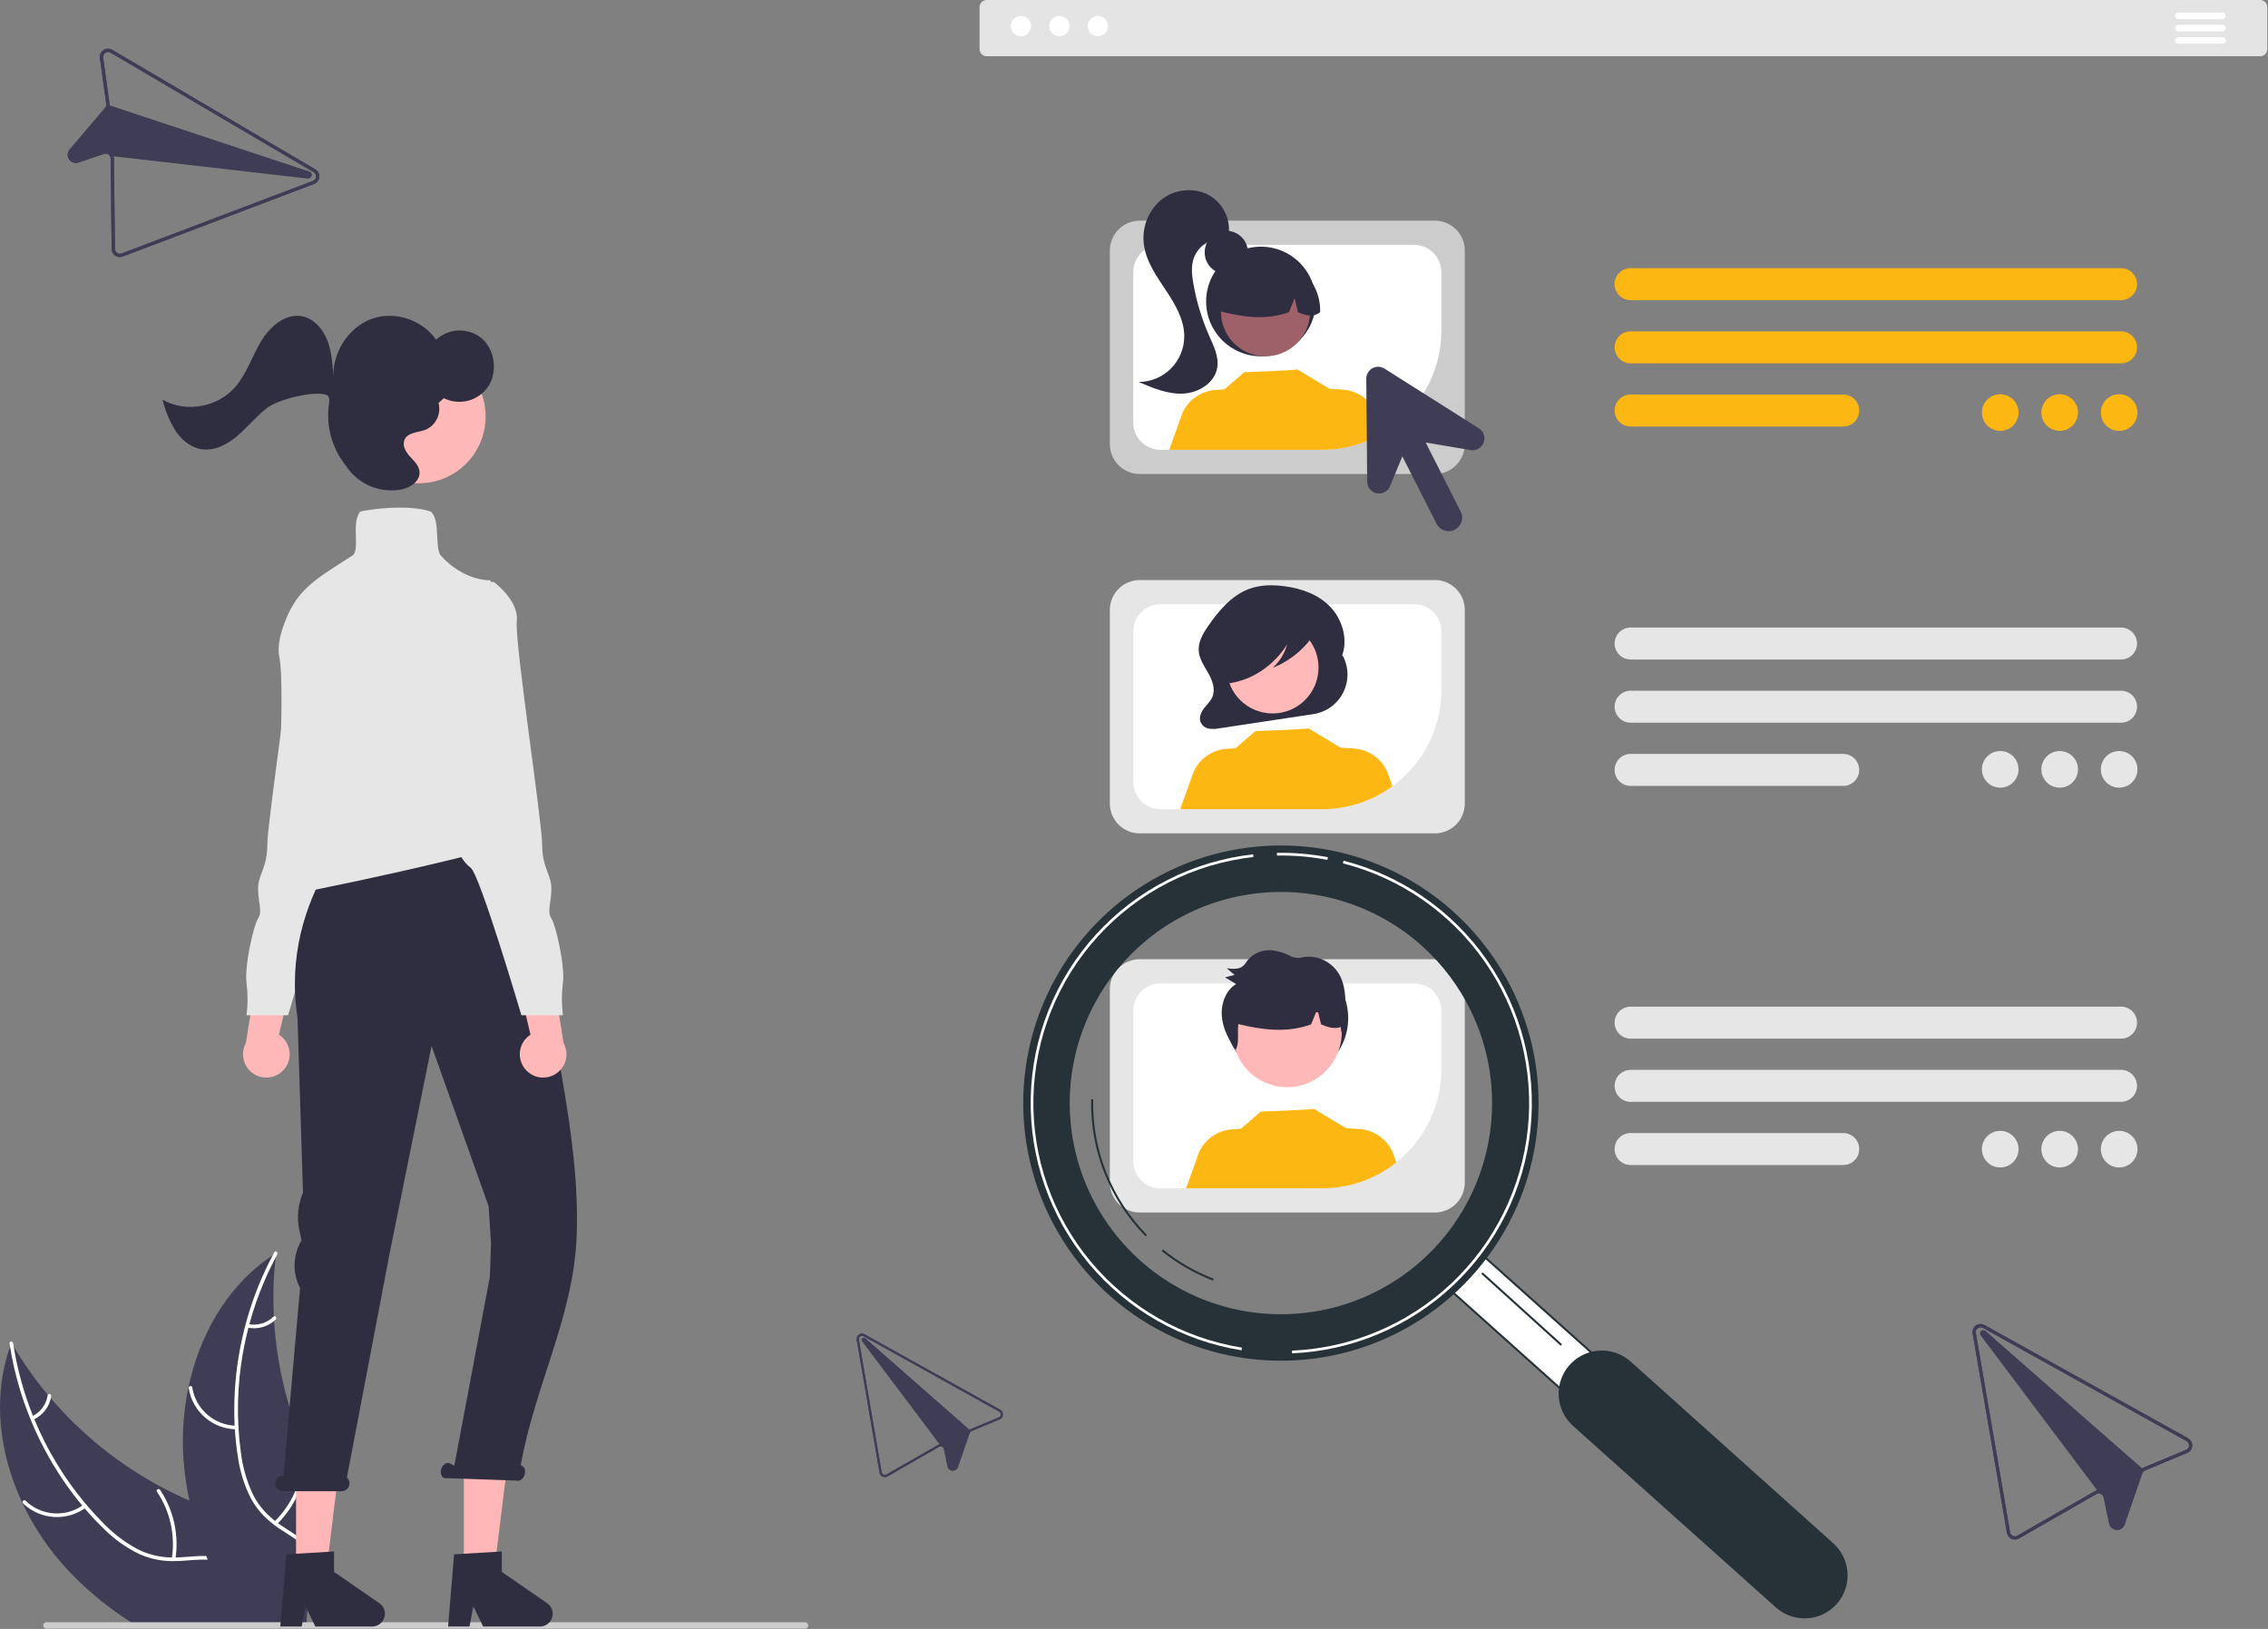 <svg xmlns="http://www.w3.org/2000/svg" width="838" height="602" viewBox="0 0 838 602" fill="none"><rect x="0" y="0" width="838" height="602" fill="#808080" stroke="none"/><g clip-path="url(#clip0_39_233)"><path d="M113.773 599.794C113.763 599.824 113.763 599.864 113.753 599.894H48.943C47.723 599.124 46.523 598.324 45.343 597.514C38.056 592.577 31.327 586.864 25.273 580.474C18.333 573.08 12.6 564.64 8.283 555.464C-0.267 537.224 -2.897 516.474 3.723 497.724L3.724 497.72L3.726 497.717L3.729 497.715L3.733 497.714C3.893 497.244 4.073 496.764 4.253 496.284C4.523 496.754 4.783 497.214 5.063 497.674L5.073 497.684C8.789 503.936 13.002 509.879 17.673 515.454V515.464C18.033 515.894 18.393 516.324 18.763 516.744L18.764 516.748L18.766 516.751L18.769 516.753L18.773 516.754C30.114 530.013 43.816 541.053 59.183 549.314C59.233 549.344 59.273 549.364 59.323 549.394C59.374 549.425 59.428 549.452 59.483 549.474C59.493 549.484 59.503 549.484 59.513 549.494C62.923 551.334 66.423 553.014 69.983 554.534V554.544C72.783 555.754 75.633 556.854 78.503 557.874C84.623 560.024 91.223 561.984 97.083 564.814C102.783 567.564 107.803 571.134 111.073 576.504C111.323 576.944 111.573 577.374 111.803 577.814L109.893 591.034L113.703 591.014L113.343 597.514L113.243 599.394L113.773 599.794Z" fill="#3F3D56"></path><path d="M97.773 599.894H96.403C96.273 599.094 96.143 598.304 95.993 597.514C95.605 595.352 95.077 593.218 94.413 591.124C94.113 590.184 93.773 589.264 93.383 588.354C91.173 583.174 87.373 578.624 81.753 577.104C80.117 576.67 78.435 576.432 76.743 576.394C73.393 576.254 69.993 576.684 66.663 576.864C65.843 576.904 65.013 576.934 64.213 576.924H64.193C59.862 576.996 55.568 576.129 51.603 574.384C46.707 572.04 42.249 568.874 38.423 565.024C35.919 562.627 33.54 560.104 31.293 557.464V557.454C30.993 557.124 30.703 556.784 30.413 556.434C25.119 550.071 20.491 543.182 16.603 535.874C14.621 532.181 12.842 528.382 11.273 524.494C11.252 524.46 11.236 524.423 11.223 524.384C7.714 515.813 5.198 506.868 3.723 497.724L3.724 497.72L3.726 497.717L3.729 497.715L3.733 497.714C3.653 497.304 3.593 496.884 3.533 496.474C3.403 495.624 4.753 495.584 4.873 496.434C4.933 496.854 4.993 497.254 5.063 497.674L5.073 497.684C6.492 506.44 8.873 515.012 12.173 523.244V523.254C12.343 523.674 12.513 524.084 12.683 524.494C17.377 535.88 23.803 546.472 31.733 555.894L31.743 555.914C31.823 556.014 31.913 556.104 32.003 556.204C32.007 556.208 32.01 556.213 32.012 556.218C32.013 556.223 32.014 556.229 32.013 556.234C32.023 556.224 32.023 556.234 32.023 556.234C33.873 558.424 35.813 560.524 37.833 562.564C41.568 566.511 45.901 569.845 50.673 572.444C54.658 574.485 59.066 575.561 63.543 575.584C63.993 575.584 64.443 575.594 64.893 575.584C65.253 575.584 65.613 575.574 65.973 575.554C69.363 575.394 72.803 574.964 76.213 575.024C77.764 575.054 79.309 575.215 80.833 575.504C83.336 576.041 85.697 577.1 87.762 578.613C89.827 580.127 91.548 582.059 92.813 584.284C94.085 586.434 95.099 588.727 95.833 591.114C96.083 591.894 96.293 592.684 96.503 593.484V593.494C96.823 594.774 97.103 596.074 97.343 597.384C97.355 597.427 97.362 597.47 97.363 597.514C97.513 598.304 97.643 599.104 97.773 599.894Z" fill="white"></path><path d="M31.806 557.09C28.379 559.642 24.155 560.894 19.89 560.62C15.625 560.346 11.596 558.565 8.523 555.595C7.903 554.992 8.811 554.001 9.432 554.605C12.288 557.376 16.041 559.034 20.014 559.281C23.986 559.528 27.916 558.346 31.093 555.95C31.784 555.43 32.494 556.573 31.806 557.09Z" fill="white"></path><path d="M63.487 575.997C64.829 567.364 62.867 558.542 57.994 551.291C57.511 550.573 58.65 549.861 59.133 550.578C64.19 558.133 66.213 567.317 64.797 576.298C64.661 577.154 63.352 576.848 63.487 575.997Z" fill="white"></path><path d="M11.81 523.433C13.342 522.722 14.674 521.641 15.685 520.288C16.696 518.935 17.355 517.352 17.603 515.681C17.728 514.824 19.037 515.131 18.913 515.982C18.631 517.827 17.9 519.574 16.787 521.072C15.673 522.569 14.209 523.771 12.524 524.572C12.371 524.661 12.19 524.689 12.018 524.649C11.846 524.61 11.696 524.506 11.597 524.359C11.504 524.208 11.473 524.026 11.513 523.853C11.553 523.679 11.66 523.528 11.81 523.433Z" fill="white"></path><path d="M123.553 555.904L123.003 560.974L114.253 560.844L112.933 569.984L112.703 571.554V571.564L111.803 577.814L109.893 591.034L113.703 591.014L113.343 597.514L113.243 599.394L113.773 599.794L113.893 599.894L113.933 599.924C113.823 600.144 113.703 600.364 113.583 600.594C113.653 600.354 113.703 600.134 113.753 599.894H88.433C87.963 599.104 87.503 598.314 87.053 597.514C83.145 590.714 79.701 583.658 76.743 576.394C76.563 575.944 76.373 575.494 76.213 575.034V575.024C73.582 568.379 71.499 561.529 69.983 554.544V554.534C69.161 550.709 68.537 546.844 68.113 542.954C67.029 532.902 67.532 522.741 69.603 512.844C69.62 512.795 69.633 512.745 69.643 512.694C73.633 493.805 83.363 476.344 98.773 465.284C99.413 464.804 100.073 464.354 100.743 463.914C100.753 463.904 100.753 463.904 100.763 463.904C100.764 463.904 100.765 463.904 100.767 463.904C100.768 463.903 100.769 463.902 100.77 463.902C100.771 463.901 100.772 463.9 100.772 463.898C100.773 463.897 100.773 463.896 100.773 463.894C101.193 463.624 101.603 463.354 102.023 463.084C101.963 463.624 101.893 464.164 101.843 464.704C101.035 471.928 100.821 479.206 101.203 486.464V486.484C101.213 487.044 101.243 487.604 101.283 488.174V488.194C102.373 505.635 106.682 522.723 113.993 538.594C114.005 538.636 114.022 538.676 114.043 538.714C114.063 538.764 114.083 538.804 114.103 538.854C116.838 544.758 119.996 550.456 123.553 555.904Z" fill="#3F3D56"></path><path d="M102.441 463.577C102.24 463.946 102.032 464.327 101.843 464.704C100.35 467.528 98.975 470.412 97.719 473.358C95.474 478.559 93.607 483.915 92.132 489.385C92.013 489.812 91.895 490.248 91.787 490.682C88.67 502.616 87.423 514.961 88.091 527.277C88.092 527.398 88.1 527.509 88.111 527.629C88.27 530.503 88.546 533.368 88.938 536.223C89.542 541.622 90.992 546.892 93.235 551.84C93.549 552.487 93.881 553.12 94.229 553.729C95.096 555.222 96.102 556.629 97.234 557.931C98.05 558.884 98.93 559.78 99.867 560.614C100.432 561.126 101.014 561.624 101.623 562.098C101.975 562.373 102.336 562.645 102.698 562.918C102.996 563.12 103.287 563.334 103.585 563.537C106.69 565.662 110.038 567.552 112.933 569.987L112.705 571.558C109.885 569.019 106.48 567.098 103.349 564.998C101.387 563.7 99.55 562.222 97.862 560.583C97.641 560.357 97.41 560.133 97.197 559.896C96.054 558.719 95.022 557.439 94.115 556.073C93.652 555.391 93.216 554.685 92.805 553.944C90.319 549.125 88.67 543.919 87.927 538.547C87.371 535.121 86.988 531.668 86.779 528.203C86.742 527.752 86.717 527.31 86.7 526.857C86.308 518.59 86.761 510.305 88.052 502.13C89.682 491.761 92.635 481.644 96.841 472.027C98.042 469.274 99.352 466.563 100.77 463.894C100.951 463.528 101.143 463.171 101.344 462.801C101.751 462.041 102.848 462.817 102.441 463.577Z" fill="white"></path><path d="M87.418 528.221C83.144 528.196 79.019 526.652 75.778 523.865C72.537 521.079 70.393 517.231 69.727 513.01C69.595 512.155 70.917 511.91 71.049 512.766C71.662 516.698 73.66 520.282 76.683 522.871C79.706 525.459 83.555 526.882 87.534 526.882C88.399 526.883 88.278 528.222 87.418 528.221Z" fill="white"></path><path d="M101.329 562.392C107.598 556.306 111.343 548.082 111.818 539.358C111.864 538.494 113.203 538.611 113.157 539.475C112.646 548.552 108.731 557.103 102.193 563.421C101.57 564.022 100.708 562.99 101.329 562.392Z" fill="white"></path><path d="M91.715 489.31C93.367 489.664 95.08 489.603 96.702 489.131C98.324 488.659 99.804 487.792 101.008 486.608C101.624 485.998 102.484 487.031 101.873 487.637C100.536 488.94 98.901 489.895 97.11 490.42C95.319 490.945 93.427 491.024 91.599 490.649C91.423 490.628 91.263 490.541 91.149 490.406C91.036 490.27 90.978 490.097 90.987 489.921C91.004 489.744 91.089 489.58 91.225 489.466C91.362 489.351 91.538 489.295 91.715 489.31Z" fill="white"></path><path d="M298.633 600.704C298.633 600.861 298.603 601.016 298.543 601.16C298.484 601.305 298.396 601.436 298.285 601.547C298.175 601.657 298.043 601.745 297.899 601.805C297.754 601.864 297.599 601.895 297.443 601.894H17.153C16.997 601.894 16.842 601.863 16.698 601.804C16.553 601.744 16.422 601.656 16.311 601.546C16.201 601.435 16.113 601.304 16.053 601.16C15.994 601.015 15.963 600.86 15.963 600.704C15.963 600.548 15.994 600.393 16.053 600.249C16.113 600.104 16.201 599.973 16.311 599.863C16.422 599.752 16.553 599.665 16.698 599.605C16.842 599.545 16.997 599.514 17.153 599.514H297.443C297.599 599.514 297.754 599.544 297.899 599.604C298.043 599.663 298.175 599.751 298.285 599.862C298.396 599.972 298.484 600.104 298.543 600.248C298.603 600.393 298.633 600.548 298.633 600.704Z" fill="#CCCCCC"></path><path d="M783.705 110.918H602.489C601.712 110.919 600.943 110.767 600.225 110.471C599.507 110.174 598.855 109.739 598.305 109.19C597.755 108.641 597.319 107.989 597.022 107.272C596.724 106.554 596.571 105.785 596.571 105.008C596.571 104.231 596.724 103.462 597.022 102.745C597.319 102.027 597.755 101.375 598.305 100.826C598.855 100.278 599.507 99.842 600.225 99.546C600.943 99.249 601.712 99.097 602.489 99.098H783.705C784.482 99.097 785.251 99.249 785.969 99.546C786.687 99.842 787.34 100.278 787.889 100.826C788.439 101.375 788.875 102.027 789.173 102.745C789.47 103.462 789.623 104.231 789.623 105.008C789.623 105.785 789.47 106.554 789.173 107.272C788.875 107.989 788.439 108.641 787.889 109.19C787.34 109.739 786.687 110.174 785.969 110.471C785.251 110.767 784.482 110.919 783.705 110.918Z" fill="#FDB713"></path><path d="M783.705 134.272H602.489C600.922 134.27 599.421 133.646 598.314 132.538C597.208 131.43 596.586 129.928 596.586 128.362C596.586 126.795 597.208 125.293 598.314 124.185C599.421 123.077 600.922 122.453 602.489 122.451H783.705C785.271 122.453 786.772 123.077 787.879 124.185C788.986 125.293 789.608 126.795 789.608 128.362C789.608 129.928 788.986 131.43 787.879 132.538C786.772 133.646 785.271 134.27 783.705 134.272Z" fill="#FDB713"></path><path d="M681.042 157.625H602.489C600.922 157.623 599.421 157 598.314 155.892C597.208 154.783 596.586 153.281 596.586 151.715C596.586 150.149 597.208 148.647 598.314 147.538C599.421 146.43 600.922 145.807 602.489 145.805H681.042C681.818 145.804 682.588 145.956 683.306 146.252C684.024 146.549 684.676 146.984 685.226 147.533C685.775 148.082 686.211 148.734 686.509 149.451C686.806 150.169 686.96 150.938 686.96 151.715C686.96 152.492 686.806 153.261 686.509 153.979C686.211 154.696 685.775 155.348 685.226 155.897C684.676 156.446 684.024 156.881 683.306 157.178C682.588 157.474 681.818 157.626 681.042 157.625Z" fill="#FDB713"></path><path d="M783.705 243.732H602.488C600.921 243.732 599.417 243.109 598.309 242.001C597.201 240.892 596.578 239.389 596.578 237.822C596.578 236.254 597.201 234.751 598.309 233.643C599.417 232.534 600.921 231.912 602.488 231.912H783.705C785.272 231.912 786.775 232.534 787.884 233.643C788.992 234.751 789.615 236.254 789.615 237.822C789.615 239.389 788.992 240.892 787.884 242.001C786.775 243.109 785.272 243.732 783.705 243.732Z" fill="#E6E6E6"></path><path d="M783.705 267.085H602.488C600.921 267.085 599.418 266.463 598.309 265.354C597.201 264.246 596.578 262.743 596.578 261.175C596.578 259.607 597.201 258.104 598.309 256.996C599.418 255.887 600.921 255.265 602.488 255.265H783.705C785.272 255.265 786.776 255.887 787.884 256.996C788.992 258.104 789.615 259.607 789.615 261.175C789.615 262.743 788.992 264.246 787.884 265.354C786.776 266.463 785.272 267.085 783.705 267.085Z" fill="#E6E6E6"></path><path d="M681.041 290.439H602.488C600.921 290.439 599.418 289.816 598.309 288.708C597.201 287.599 596.578 286.096 596.578 284.529C596.578 282.961 597.201 281.458 598.309 280.349C599.418 279.241 600.921 278.618 602.488 278.618H681.041C681.818 278.617 682.588 278.769 683.306 279.066C684.024 279.362 684.676 279.798 685.226 280.347C685.775 280.895 686.211 281.547 686.509 282.265C686.806 282.983 686.959 283.752 686.959 284.529C686.959 285.305 686.806 286.075 686.509 286.792C686.211 287.51 685.775 288.162 685.226 288.71C684.676 289.259 684.024 289.695 683.306 289.991C682.588 290.288 681.818 290.44 681.041 290.439Z" fill="#E6E6E6"></path><path d="M783.705 383.848H602.488C601.712 383.848 600.944 383.695 600.227 383.398C599.509 383.101 598.858 382.666 598.309 382.117C597.76 381.568 597.325 380.917 597.028 380.2C596.731 379.483 596.578 378.714 596.578 377.938C596.578 377.162 596.731 376.393 597.028 375.676C597.325 374.959 597.76 374.308 598.309 373.759C598.858 373.21 599.509 372.775 600.227 372.478C600.944 372.181 601.712 372.028 602.488 372.028H783.705C784.481 372.028 785.249 372.181 785.966 372.478C786.683 372.775 787.335 373.21 787.884 373.759C788.432 374.308 788.868 374.959 789.165 375.676C789.462 376.393 789.615 377.162 789.615 377.938C789.615 378.714 789.462 379.483 789.165 380.2C788.868 380.917 788.432 381.568 787.884 382.117C787.335 382.666 786.683 383.101 785.966 383.398C785.249 383.695 784.481 383.848 783.705 383.848Z" fill="#E6E6E6"></path><path d="M783.705 407.202H602.489C600.922 407.2 599.421 406.576 598.314 405.468C597.208 404.36 596.586 402.857 596.586 401.291C596.586 399.725 597.208 398.223 598.314 397.115C599.421 396.006 600.922 395.383 602.489 395.381H783.705C785.271 395.383 786.772 396.006 787.879 397.115C788.986 398.223 789.608 399.725 789.608 401.291C789.608 402.857 788.986 404.36 787.879 405.468C786.772 406.576 785.271 407.2 783.705 407.202Z" fill="#E6E6E6"></path><path d="M681.041 430.555H602.488C600.921 430.555 599.418 429.932 598.309 428.824C597.201 427.716 596.578 426.212 596.578 424.645C596.578 423.077 597.201 421.574 598.309 420.466C599.418 419.357 600.921 418.734 602.488 418.734H681.041C681.818 418.733 682.588 418.886 683.306 419.182C684.024 419.479 684.676 419.914 685.226 420.463C685.775 421.012 686.211 421.664 686.509 422.381C686.806 423.099 686.959 423.868 686.959 424.645C686.959 425.422 686.806 426.191 686.509 426.908C686.211 427.626 685.775 428.278 685.226 428.827C684.676 429.376 684.024 429.811 683.306 430.107C682.588 430.404 681.818 430.556 681.041 430.555Z" fill="#E6E6E6"></path><path d="M530.193 307.988H421.097C418.173 307.985 415.37 306.822 413.303 304.755C411.236 302.687 410.073 299.884 410.069 296.96V225.391C410.073 222.467 411.236 219.664 413.303 217.596C415.37 215.529 418.173 214.366 421.097 214.363H530.193C533.117 214.366 535.92 215.529 537.988 217.596C540.055 219.664 541.218 222.467 541.221 225.391V296.96C541.218 299.884 540.055 302.687 537.988 304.755C535.92 306.822 533.117 307.985 530.193 307.988Z" fill="#E6E6E6"></path><path d="M522.527 223.306H428.768C426.106 223.308 423.553 224.367 421.67 226.249C419.787 228.131 418.728 230.683 418.724 233.345V289.003C418.727 291.666 419.787 294.218 421.67 296.101C423.553 297.984 426.105 299.044 428.768 299.047H488.555C500.224 299.036 511.411 294.395 519.662 286.144C527.914 277.893 532.554 266.705 532.566 255.036V233.345C532.563 230.683 531.504 228.131 529.622 226.249C527.74 224.367 525.188 223.308 522.527 223.306Z" fill="white"></path><path d="M496.029 242.122L495.749 242.627C498.243 236.48 495.975 228.906 491.526 224.271C487.077 219.637 480.892 217.518 474.801 216.677C470.28 216.053 465.587 216.071 461.288 217.727C455.062 220.125 450.306 225.677 446.335 231.453C444.518 234.094 442.732 237.106 442.913 240.408C443.081 243.472 444.9 246.072 446.389 248.671C447.879 251.271 449.123 254.496 448.054 257.333C447.417 259.024 446.07 260.242 444.978 261.625C443.886 263.008 442.987 264.877 443.515 266.613C443.749 267.277 444.151 267.868 444.683 268.33C445.214 268.792 445.856 269.108 446.546 269.248C447.883 269.471 449.25 269.438 450.574 269.152L485.29 263.907C487.649 263.551 489.887 262.629 491.813 261.221C493.738 259.813 495.295 257.96 496.35 255.82C497.405 253.68 497.927 251.317 497.871 248.932C497.815 246.546 497.183 244.21 496.029 242.122Z" fill="#2F2E41"></path><path d="M470.207 263.665C479.581 263.665 487.181 256.066 487.181 246.692C487.181 237.318 479.581 229.719 470.207 229.719C460.833 229.719 453.234 237.318 453.234 246.692C453.234 256.066 460.833 263.665 470.207 263.665Z" fill="#FFB9B9"></path><path d="M514.499 290.566C506.976 296.087 497.886 299.059 488.554 299.047H436.471C436.366 298.963 436.266 298.878 436.161 298.788L441.019 285.234C442.116 282.827 443.849 280.764 446.03 279.266C448.211 277.768 450.758 276.892 453.399 276.732L456.489 276.543L463.858 270.188C463.858 270.188 483.712 269.479 483.417 269.139L495.444 276.373L495.434 276.323L500.161 276.612C502.802 276.772 505.35 277.647 507.531 279.145C509.713 280.643 511.445 282.706 512.542 285.114L514.499 290.566Z" fill="#FDB713"></path><path d="M486.307 230.939C485.868 228.621 483.505 227.561 481.479 227.047C475.604 225.549 469.493 225.213 463.489 226.06C459.112 226.684 454.632 228.06 451.456 231.476C448.896 234.353 447.445 238.048 447.364 241.898C447.235 244.2 447.749 246.493 448.85 248.519C449.342 249.463 450.071 250.262 450.966 250.838C451.86 251.415 452.889 251.749 453.951 251.807L454.155 252.516C462.677 251.328 470.592 246.026 475.578 238.166C474.642 241.507 472.78 244.515 470.207 246.843C475.96 244.541 480.961 240.686 484.653 235.709C485.661 234.371 486.64 232.702 486.307 230.939Z" fill="#2F2E41"></path><path d="M530.193 175.174H421.097C418.173 175.171 415.37 174.008 413.303 171.941C411.236 169.873 410.073 167.07 410.069 164.146V92.577C410.073 89.653 411.236 86.85 413.303 84.782C415.37 82.715 418.173 81.552 421.097 81.549H530.193C533.117 81.552 535.92 82.715 537.988 84.782C540.055 86.85 541.218 89.653 541.221 92.577V164.146C541.218 167.07 540.055 169.873 537.988 171.941C535.92 174.008 533.117 175.171 530.193 175.174Z" fill="#CCCCCC"></path><path d="M522.527 90.492H428.768C426.106 90.495 423.554 91.554 421.671 93.436C419.788 95.318 418.728 97.869 418.724 100.531V156.19C418.727 158.852 419.787 161.405 421.67 163.288C423.553 165.171 426.105 166.23 428.768 166.234H488.555C500.224 166.224 511.413 161.584 519.665 153.333C527.916 145.081 532.556 133.892 532.566 122.223V100.531C532.563 97.87 531.504 95.318 529.622 93.436C527.74 91.554 525.188 90.495 522.527 90.492Z" fill="white"></path><path d="M453.112 101.29C457.527 101.29 461.107 97.71 461.107 93.294C461.107 88.879 457.527 85.299 453.112 85.299C448.696 85.299 445.116 88.879 445.116 93.294C445.116 97.71 448.696 101.29 453.112 101.29Z" fill="#2F2E41"></path><path d="M465.904 131.672C477.091 131.672 486.16 122.604 486.16 111.417C486.16 100.231 477.091 91.162 465.904 91.162C454.718 91.162 445.649 100.231 445.649 111.417C445.649 122.604 454.718 131.672 465.904 131.672Z" fill="#2F2E41"></path><path d="M467.581 131.667C476.671 131.667 484.04 124.298 484.04 115.208C484.04 106.117 476.671 98.748 467.581 98.748C458.49 98.748 451.121 106.117 451.121 115.208C451.121 124.298 458.49 131.667 467.581 131.667Z" fill="#9E616A"></path><path d="M478.758 98.43C475.874 96.671 472.57 95.72 469.192 95.675C465.815 95.631 462.487 96.495 459.557 98.176C456.628 99.858 454.204 102.296 452.539 105.235C450.874 108.174 450.029 111.507 450.093 114.884C458.48 116.99 467.291 118.601 476.235 115.388L478.348 110.218L479.593 115.391C482.317 116.505 485.047 117.447 487.778 115.381C487.89 112.013 487.115 108.675 485.532 105.7C483.949 102.725 481.613 100.218 478.758 98.43Z" fill="#2F2E41"></path><path d="M445.667 71.59C442.86 70.391 439.773 70.003 436.757 70.468C433.74 70.932 430.914 72.232 428.597 74.219C426.332 76.263 424.607 78.836 423.577 81.708C422.547 84.581 422.244 87.663 422.694 90.681C423.601 96.819 427.332 102.105 430.772 107.269C434.212 112.433 437.572 118.092 437.568 124.297C437.566 128.766 435.791 133.051 432.633 136.214C429.475 139.376 425.192 141.157 420.723 141.166C425.968 143.424 431.442 145.726 437.147 145.458C442.851 145.191 448.83 141.523 449.76 135.889C450.431 131.83 448.439 127.871 446.778 124.106C444.072 117.972 442.116 111.534 440.953 104.932C440.398 101.78 440.037 98.468 441.064 95.437C441.882 93.192 443.4 91.269 445.395 89.951C447.389 88.634 449.753 87.992 452.14 88.121L454.025 86.425C454.347 83.39 453.716 80.33 452.218 77.671C450.72 75.012 448.43 72.886 445.667 71.59Z" fill="#2F2E41"></path><path d="M511.119 159.994C504.305 164.088 496.503 166.245 488.554 166.234H432.132L432.042 166.159L436.899 152.6C437.997 150.194 439.73 148.131 441.911 146.634C444.092 145.137 446.64 144.262 449.28 144.104L452.37 143.914L459.739 137.559C459.739 137.559 479.593 136.845 479.298 136.505L491.324 143.739L491.314 143.694L496.042 143.984C498.683 144.141 501.231 145.015 503.413 146.512C505.594 148.009 507.326 150.073 508.423 152.48L511.119 159.994Z" fill="#FDB713"></path><path d="M530.193 448.104H421.097C418.173 448.101 415.37 446.938 413.303 444.871C411.236 442.803 410.073 440 410.069 437.076V365.507C410.073 362.583 411.236 359.78 413.303 357.713C415.37 355.645 418.173 354.482 421.097 354.479H530.193C533.117 354.482 535.92 355.645 537.988 357.713C540.055 359.78 541.218 362.583 541.221 365.507V437.077C541.218 440 540.055 442.803 537.988 444.871C535.92 446.938 533.117 448.101 530.193 448.104Z" fill="#E6E6E6"></path><path d="M522.526 363.422H428.768C426.106 363.424 423.553 364.483 421.67 366.365C419.787 368.247 418.728 370.799 418.724 373.461V429.119C418.727 431.782 419.787 434.335 421.67 436.218C423.553 438.1 426.105 439.16 428.768 439.164H488.555C500.224 439.152 511.411 434.511 519.662 426.26C527.914 418.009 532.554 406.821 532.566 395.152V373.461C532.563 370.799 531.504 368.247 529.622 366.365C527.74 364.483 525.188 363.425 522.526 363.422Z" fill="white"></path><path d="M475.563 398.829C488.035 398.829 498.146 388.718 498.146 376.246C498.146 363.774 488.035 353.663 475.563 353.663C463.091 353.663 452.98 363.774 452.98 376.246C452.98 388.718 463.091 398.829 475.563 398.829Z" fill="#2F2E41"></path><path d="M475.573 401.796C486.715 401.796 495.747 392.763 495.747 381.621C495.747 370.48 486.715 361.447 475.573 361.447C464.431 361.447 455.398 370.48 455.398 381.621C455.398 392.763 464.431 401.796 475.573 401.796Z" fill="#FFB8B8"></path><path d="M515.926 429.593C508.153 435.798 498.5 439.173 488.554 439.164H438.242L443.015 425.849C444.112 423.442 445.845 421.379 448.026 419.881C450.207 418.383 452.754 417.508 455.395 417.348L458.486 417.158L465.854 410.803C465.854 410.803 485.708 410.094 485.414 409.754L497.44 416.988L497.43 416.938L502.157 417.228C504.799 417.387 507.346 418.263 509.528 419.76C511.709 421.258 513.441 423.322 514.538 425.729L515.926 429.593Z" fill="#FDB713"></path><path d="M496.857 374.546C496.998 373.04 497.063 371.527 497.051 370.014C497.134 367.023 496.585 364.047 495.442 361.281C494.036 358.218 491.529 355.796 488.42 354.497C485.338 353.254 481.893 353.257 478.814 354.505C476.104 352.64 472.964 351.497 469.69 351.183C468.05 351.052 466.402 351.319 464.887 351.961C463.373 352.604 462.036 353.604 460.991 354.875C460.543 355.576 460.034 356.237 459.471 356.849C457.859 358.342 455.41 358.127 453.267 357.821C454.228 358.645 455.189 359.468 456.151 360.292C454.988 360.596 453.824 360.9 452.661 361.204C454.019 362.027 455.376 362.85 456.733 363.673C452.793 366.039 451.002 371.201 451.475 375.889C451.922 380.328 454.065 384.387 456.627 387.995C457.649 385.839 457.429 383.258 457.412 380.829C457.403 380.041 457.451 379.254 457.556 378.473C466.214 380.548 475.26 381.88 484.434 378.584L486.275 374.078C486.533 374.105 486.792 374.13 487.05 374.157L488.117 378.588C490.535 379.577 492.958 380.441 495.383 379.533C495.501 380.217 495.572 380.916 495.626 381.587C495.834 380.784 496.015 379.975 496.177 379.163C496.498 378.991 496.805 378.795 497.095 378.577C497.154 377.228 497.074 375.878 496.857 374.546Z" fill="#2F2E41"></path><path d="M835.113 20.775H364.57C363.871 20.774 363.202 20.496 362.707 20.002C362.213 19.508 361.935 18.838 361.935 18.139V2.636C361.935 1.937 362.213 1.267 362.707 0.773C363.202 0.279 363.871 0.001 364.57 0H835.113C835.812 0.001 836.482 0.279 836.976 0.773C837.47 1.267 837.748 1.937 837.749 2.636V18.139C837.748 18.838 837.47 19.508 836.976 20.002C836.482 20.496 835.812 20.774 835.113 20.775Z" fill="#E4E4E4"></path><path d="M377.231 13.373C379.298 13.373 380.973 11.698 380.973 9.631C380.973 7.564 379.298 5.889 377.231 5.889C375.165 5.889 373.489 7.564 373.489 9.631C373.489 11.698 375.165 13.373 377.231 13.373Z" fill="white"></path><path d="M391.434 13.373C393.501 13.373 395.176 11.698 395.176 9.631C395.176 7.564 393.501 5.889 391.434 5.889C389.368 5.889 387.692 7.564 387.692 9.631C387.692 11.698 389.368 13.373 391.434 13.373Z" fill="white"></path><path d="M405.638 13.373C407.705 13.373 409.38 11.698 409.38 9.631C409.38 7.564 407.705 5.889 405.638 5.889C403.572 5.889 401.896 7.564 401.896 9.631C401.896 11.698 403.572 13.373 405.638 13.373Z" fill="white"></path><path d="M821.198 7.056H804.842C804.521 7.056 804.213 6.928 803.986 6.701C803.759 6.474 803.631 6.166 803.631 5.844C803.631 5.523 803.759 5.215 803.986 4.988C804.213 4.76 804.521 4.633 804.842 4.633H821.198C821.519 4.633 821.828 4.76 822.055 4.988C822.282 5.215 822.41 5.523 822.41 5.844C822.41 6.166 822.282 6.474 822.055 6.701C821.828 6.928 821.519 7.056 821.198 7.056Z" fill="white"></path><path d="M821.198 11.599H804.842C804.683 11.599 804.526 11.568 804.379 11.507C804.232 11.446 804.098 11.357 803.986 11.244C803.873 11.132 803.784 10.998 803.723 10.851C803.662 10.704 803.631 10.546 803.631 10.387C803.631 10.228 803.662 10.071 803.723 9.924C803.784 9.777 803.873 9.643 803.986 9.531C804.098 9.418 804.232 9.329 804.379 9.268C804.526 9.207 804.683 9.176 804.842 9.176H821.198C821.357 9.176 821.515 9.207 821.662 9.268C821.809 9.329 821.942 9.418 822.055 9.531C822.167 9.643 822.256 9.777 822.317 9.924C822.378 10.071 822.41 10.228 822.41 10.387C822.41 10.546 822.378 10.704 822.317 10.851C822.256 10.998 822.167 11.132 822.055 11.244C821.942 11.357 821.809 11.446 821.662 11.507C821.515 11.568 821.357 11.599 821.198 11.599Z" fill="white"></path><path d="M821.198 16.142H804.842C804.521 16.142 804.213 16.015 803.986 15.787C803.759 15.56 803.631 15.252 803.631 14.931C803.631 14.61 803.759 14.301 803.986 14.074C804.213 13.847 804.521 13.719 804.842 13.719H821.198C821.519 13.719 821.828 13.847 822.055 14.074C822.282 14.301 822.41 14.61 822.41 14.931C822.41 15.252 822.282 15.56 822.055 15.787C821.828 16.015 821.519 16.142 821.198 16.142Z" fill="white"></path><path d="M739.056 159.234C742.794 159.234 745.824 156.204 745.824 152.467C745.824 148.73 742.794 145.7 739.056 145.7C735.319 145.7 732.289 148.73 732.289 152.467C732.289 156.204 735.319 159.234 739.056 159.234Z" fill="#FDB713"></path><path d="M761.033 159.234C764.77 159.234 767.8 156.204 767.8 152.467C767.8 148.73 764.77 145.7 761.033 145.7C757.295 145.7 754.266 148.73 754.266 152.467C754.266 156.204 757.295 159.234 761.033 159.234Z" fill="#FDB713"></path><path d="M783.008 159.234C786.746 159.234 789.776 156.204 789.776 152.467C789.776 148.73 786.746 145.7 783.008 145.7C779.271 145.7 776.241 148.73 776.241 152.467C776.241 156.204 779.271 159.234 783.008 159.234Z" fill="#FDB713"></path><path d="M739.056 291.091C742.794 291.091 745.824 288.061 745.824 284.324C745.824 280.586 742.794 277.557 739.056 277.557C735.319 277.557 732.289 280.586 732.289 284.324C732.289 288.061 735.319 291.091 739.056 291.091Z" fill="#E6E6E6"></path><path d="M761.033 291.091C764.77 291.091 767.8 288.061 767.8 284.324C767.8 280.586 764.77 277.557 761.033 277.557C757.295 277.557 754.266 280.586 754.266 284.324C754.266 288.061 757.295 291.091 761.033 291.091Z" fill="#E6E6E6"></path><path d="M783.008 291.091C786.746 291.091 789.776 288.061 789.776 284.324C789.776 280.586 786.746 277.557 783.008 277.557C779.271 277.557 776.241 280.586 776.241 284.324C776.241 288.061 779.271 291.091 783.008 291.091Z" fill="#E6E6E6"></path><path d="M739.056 431.455C742.794 431.455 745.824 428.426 745.824 424.688C745.824 420.951 742.794 417.921 739.056 417.921C735.319 417.921 732.289 420.951 732.289 424.688C732.289 428.426 735.319 431.455 739.056 431.455Z" fill="#E6E6E6"></path><path d="M761.033 431.455C764.77 431.455 767.8 428.426 767.8 424.688C767.8 420.951 764.77 417.921 761.033 417.921C757.295 417.921 754.266 420.951 754.266 424.688C754.266 428.426 757.295 431.455 761.033 431.455Z" fill="#E6E6E6"></path><path d="M783.008 431.455C786.746 431.455 789.776 428.426 789.776 424.688C789.776 420.951 786.746 417.921 783.008 417.921C779.271 417.921 776.241 420.951 776.241 424.688C776.241 428.426 779.271 431.455 783.008 431.455Z" fill="#E6E6E6"></path><path d="M546.436 158.305L511.554 136.219C510.888 135.798 510.12 135.563 509.332 135.541C508.544 135.518 507.765 135.709 507.076 136.092C506.387 136.475 505.814 137.037 505.417 137.719C505.021 138.4 504.815 139.176 504.822 139.964L505.165 178.045C505.174 179.057 505.533 180.035 506.181 180.813C506.829 181.591 507.726 182.12 508.72 182.312C509.714 182.504 510.744 182.345 511.634 181.865C512.525 181.384 513.222 180.609 513.607 179.673L518.145 168.634L530.799 193.581C531.4 194.762 532.445 195.655 533.705 196.066C534.964 196.477 536.335 196.371 537.517 195.772C538.698 195.172 539.593 194.129 540.006 192.87C540.419 191.611 540.315 190.24 539.718 189.058L526.776 163.543L543.362 166.335C544.36 166.503 545.387 166.32 546.266 165.818C547.145 165.315 547.823 164.524 548.185 163.578C548.547 162.632 548.571 161.59 548.252 160.629C547.933 159.668 547.291 158.847 546.436 158.305Z" fill="#3F3D56"></path><path d="M104.777 395.409C105.624 394.487 106.259 393.391 106.637 392.197C107.015 391.003 107.126 389.74 106.963 388.499C106.8 387.257 106.367 386.066 105.694 385.01C105.021 383.954 104.125 383.058 103.068 382.386L110.089 352.765L95.23 358.193L90.842 385.489C89.83 387.339 89.532 389.496 90.004 391.551C90.476 393.606 91.685 395.416 93.403 396.639C95.121 397.862 97.227 398.412 99.323 398.185C101.42 397.959 103.36 396.971 104.777 395.409Z" fill="#FFB8B8"></path><path d="M140.508 271.282L134.545 286.615C134.545 286.615 137.1 301.949 132.841 305.357C128.582 308.764 130.285 308.764 130.285 311.32C130.139 313.153 129.608 314.935 128.727 316.549C127.847 318.164 126.636 319.575 125.174 320.69C121.767 323.246 106.433 375.21 106.433 375.21H91.099C91.595 371.25 91.595 367.244 91.099 363.284C90.247 357.321 93.655 341.987 95.359 339.432C97.062 336.876 95.359 333.469 95.359 328.357C95.359 323.246 98.766 320.69 98.766 312.172C98.766 303.653 108.989 237.207 108.137 229.54C107.285 221.873 116.656 215.058 116.656 215.058H125.174L140.508 271.282Z" fill="#E6E6E6"></path><path d="M109.39 581.98H120.427L125.68 539.406H109.389L109.39 581.98Z" fill="#FFB6B6"></path><path d="M105.787 574.42L123.421 573.368V580.923L140.186 592.501C141.014 593.073 141.638 593.895 141.966 594.846C142.294 595.797 142.31 596.829 142.01 597.789C141.711 598.75 141.112 599.59 140.301 600.186C139.491 600.783 138.511 601.104 137.504 601.104H116.511L112.892 593.631L111.479 601.104H103.563L105.787 574.42Z" fill="#2F2E41"></path><path d="M171.39 581.98H182.427L187.68 539.406H171.389L171.39 581.98Z" fill="#FFB6B6"></path><path d="M167.787 574.42L185.421 573.368V580.923L202.186 592.501C203.014 593.073 203.638 593.895 203.966 594.846C204.294 595.797 204.31 596.829 204.01 597.789C203.711 598.75 203.112 599.59 202.301 600.186C201.491 600.783 200.511 601.104 199.504 601.104H178.511L174.892 593.631L173.479 601.104H165.563L167.787 574.42Z" fill="#2F2E41"></path><path d="M104.627 545.266H104.747L110.87 476.043C109.496 473.393 108.799 470.445 108.84 467.461C108.882 464.476 109.66 461.549 111.107 458.938L111.411 458.388L110.623 454.735C109.611 450.042 110.075 445.151 111.953 440.732L109.933 376.16C102.858 330.309 136.575 300.406 136.575 300.406H187.083L197.927 337.662C201.998 377.328 214.73 419.049 213.043 457.503C211.76 486.755 197.334 513.009 192.419 541.496L192.729 541.653C193.846 542.038 194.325 543.585 193.799 545.108C193.274 546.631 191.942 547.553 190.826 547.168L164.151 546.24C163.035 545.855 162.556 544.308 163.081 542.785C163.607 541.262 164.938 540.34 166.055 540.725L167.869 541.643L181.001 471.845L181.43 459.644L180.546 445.802L159.457 386.541L143.981 463.104L128.173 546.037C128.609 546.432 128.915 546.95 129.05 547.522C129.186 548.094 129.145 548.694 128.933 549.243C128.72 549.791 128.346 550.262 127.861 550.594C127.375 550.926 126.8 551.102 126.212 551.1H104.627C104.244 551.1 103.865 551.025 103.511 550.878C103.157 550.732 102.835 550.517 102.564 550.246C102.293 549.975 102.079 549.654 101.932 549.3C101.785 548.946 101.71 548.567 101.71 548.183C101.71 547.8 101.785 547.421 101.932 547.067C102.079 546.713 102.293 546.392 102.564 546.121C102.835 545.85 103.157 545.635 103.511 545.488C103.865 545.342 104.244 545.266 104.627 545.266Z" fill="#2F2E41"></path><path d="M100.442 331.548C98.784 331.548 97.842 331.223 97.477 330.526C96.942 329.502 97.871 328.165 98.946 326.617C99.744 325.605 100.373 324.472 100.809 323.26C101.452 320.688 105.793 255.713 103.196 242.731C102.596 239.727 103.113 235.876 104.733 231.287C109.157 218.751 115.196 214.899 127.227 207.225C128.203 206.602 129.22 205.951 130.278 205.273C131.645 204.394 131.569 201.48 131.488 198.394C131.399 194.964 131.306 191.417 132.987 189.201L133.096 189.056L133.272 189.015C137.336 188.076 151.005 186.332 159.099 189.028L159.211 189.066L159.295 189.149C161.217 191.072 161.393 194.796 161.562 198.398C161.701 201.355 161.832 204.147 162.92 205.36C171.237 214.63 180.67 214.45 180.765 214.448L181.233 214.434L181.279 214.899C184.897 251.697 190.729 307.237 191.968 309.422C192.033 309.522 192.069 309.638 192.073 309.757C192.076 309.876 192.047 309.994 191.989 310.098C190.169 313.498 106.692 331.548 100.442 331.548Z" fill="#E6E6E6"></path><path d="M154.765 178.598C168.388 178.598 179.432 167.554 179.432 153.931C179.432 140.308 168.388 129.264 154.765 129.264C141.142 129.264 130.098 140.308 130.098 153.931C130.098 167.554 141.142 178.598 154.765 178.598Z" fill="#FFB8B8"></path><path d="M87.002 142.918C91.173 138.055 93.156 131.602 96.49 126.079C99.824 120.556 105.626 115.613 111.756 116.898C115.981 117.784 119.247 121.513 120.9 125.669C122.553 129.826 122.862 134.41 123.152 138.901C123.05 129.672 129.13 120.725 137.506 117.781C145.881 114.836 155.905 118.121 161.168 125.535C163.464 123.406 166.462 122.194 169.593 122.128C172.724 122.063 175.77 123.148 178.154 125.178C182.861 129.386 183.903 137.394 180.441 142.76C178.703 145.372 176.071 147.259 173.04 148.067C170.009 148.875 166.787 148.549 163.98 147.15L162.034 148.939C162.538 150.852 162.354 152.881 161.514 154.671C160.673 156.461 159.23 157.899 157.437 158.733C154.543 159.902 150.457 159.708 149.374 162.745C148.617 164.867 150.032 167.133 151.536 168.763C153.041 170.394 154.827 172.078 155.008 174.335C155.281 177.74 151.763 180.125 148.564 180.843C144.643 181.627 140.577 181.223 136.886 179.683C133.196 178.143 130.049 175.536 127.848 172.197C127.763 172.066 127.669 171.935 127.569 171.803C125.075 168.614 123.257 164.949 122.227 161.034C121.197 157.118 120.976 153.034 121.578 149.03C121.828 147.457 121.576 146.287 120.492 145.914C115.804 144.304 102.669 147.683 98.694 150.738C94.719 153.793 91.536 157.835 87.707 161.087C83.878 164.338 78.998 166.847 74.137 165.961C70.243 165.252 66.931 162.425 64.703 159.015C62.602 155.487 61.032 151.668 60.044 147.681C68.654 152.655 80.438 150.573 87.002 142.918Z" fill="#2F2E41"></path><path d="M194.31 395.409C193.463 394.487 192.828 393.391 192.45 392.197C192.072 391.003 191.961 389.74 192.124 388.499C192.287 387.257 192.72 386.066 193.393 385.01C194.066 383.954 194.962 383.058 196.018 382.386L188.998 352.765L203.857 358.193L208.245 385.489C209.257 387.339 209.555 389.496 209.083 391.551C208.611 393.606 207.401 395.416 205.684 396.639C203.966 397.862 201.86 398.412 199.763 398.185C197.667 397.959 195.727 396.971 194.31 395.409Z" fill="#FFB8B8"></path><path d="M158.579 271.282L164.542 286.615C164.542 286.615 161.987 301.949 166.246 305.357C170.505 308.764 168.802 308.764 168.802 311.32C168.948 313.153 169.479 314.935 170.36 316.549C171.24 318.164 172.451 319.575 173.913 320.69C177.32 323.246 192.654 375.21 192.654 375.21H207.988C207.492 371.25 207.492 367.244 207.988 363.284C208.84 357.321 205.432 341.987 203.728 339.432C202.025 336.876 203.728 333.469 203.728 328.357C203.728 323.246 200.321 320.69 200.321 312.172C200.321 303.653 190.098 237.207 190.95 229.54C191.802 221.873 182.432 215.058 182.432 215.058H173.913L158.579 271.282Z" fill="#E6E6E6"></path><path d="M598.351 520.946C596.802 522.675 594.631 523.72 592.313 523.85C589.995 523.979 587.721 523.183 585.989 521.635L533.494 474.633C532.634 473.865 531.933 472.936 531.432 471.896C530.932 470.858 530.64 469.731 530.575 468.581C530.509 467.428 530.67 466.276 531.052 465.188C531.432 464.098 532.022 463.096 532.79 462.235C533.558 461.375 534.487 460.674 535.527 460.173C536.564 459.673 537.692 459.381 538.842 459.316C539.995 459.25 541.147 459.411 542.234 459.793C543.325 460.173 544.327 460.763 545.187 461.531L597.682 508.533C598.544 509.302 599.246 510.234 599.748 511.276C600.248 512.317 600.537 513.447 600.599 514.6C600.663 515.754 600.495 516.909 600.109 517.997C599.723 519.087 599.126 520.088 598.351 520.946Z" fill="white" stroke="#263238" stroke-width="0.75" stroke-linecap="round" stroke-linejoin="round"></path><path d="M547.792 470.695L576.681 496.858" stroke="#263238" stroke-width="0.75" stroke-linecap="round" stroke-linejoin="round"></path><path d="M678.373 592.519C677.012 594.043 675.361 595.284 673.52 596.172C671.678 597.058 669.681 597.574 667.639 597.689C665.598 597.803 663.555 597.514 661.624 596.838C659.695 596.163 657.918 595.114 656.395 593.752L581.438 526.65C578.365 523.888 576.514 520.018 576.293 515.892C576.073 511.765 577.502 507.72 580.265 504.647C583.027 501.574 586.897 499.722 591.023 499.503C595.149 499.283 599.195 500.71 602.268 503.473L677.113 570.609C680.175 573.354 682.027 577.198 682.263 581.305C682.498 585.409 681.1 589.441 678.373 592.519Z" fill="#263238" stroke="#263238" stroke-width="0.75" stroke-linecap="round" stroke-linejoin="round"></path><path d="M402.62 344.411C390.11 358.385 382.024 375.756 379.388 394.326C376.749 412.896 379.677 431.831 387.801 448.736C395.924 465.642 408.879 479.759 425.025 489.303C441.173 498.846 459.787 503.387 478.514 502.353C497.241 501.317 515.241 494.751 530.237 483.485C545.234 472.219 556.554 456.761 562.763 439.062C568.973 421.363 569.795 402.221 565.127 384.055C560.457 365.89 550.506 349.517 536.532 337.006C517.79 320.235 493.155 311.594 468.044 312.981C442.931 314.37 419.399 325.676 402.62 344.411ZM531.7 459.975C521.354 471.527 507.815 479.753 492.795 483.61C477.774 487.468 461.947 486.786 447.315 481.649C432.682 476.512 419.901 467.153 410.588 454.752C401.276 442.352 395.849 427.469 394.994 411.983C394.14 396.5 397.895 381.109 405.787 367.76C413.678 354.41 425.352 343.7 439.331 336.985C453.309 330.269 468.966 327.849 484.319 330.03C499.673 332.214 514.035 338.898 525.589 349.243C541.08 363.117 550.426 382.578 551.573 403.343C552.718 424.108 545.571 444.478 531.7 459.975Z" fill="#263238" stroke="#263238" stroke-width="0.75" stroke-linecap="round" stroke-linejoin="round"></path><path d="M423.31 456.418C416.879 449.821 411.819 442.015 408.424 433.453C405.029 424.889 403.367 415.738 403.531 406.526" stroke="#263238" stroke-width="0.75" stroke-linecap="round" stroke-linejoin="round"></path><path d="M448.079 472.823C441.446 470.253 435.247 466.682 429.699 462.23" stroke="#263238" stroke-width="0.75" stroke-linecap="round" stroke-linejoin="round"></path><path d="M458.808 498.53C436.831 495.017 416.873 483.658 402.63 466.556C388.385 449.456 380.822 427.772 381.342 405.523C381.861 383.273 390.425 361.964 405.452 345.545C420.475 329.127 440.942 318.709 463.059 316.225" stroke="white" stroke-miterlimit="10"></path><path d="M496.303 318.567C517.689 324.04 536.396 337.021 549.008 355.14C561.62 373.26 567.298 395.309 565.005 417.266C562.713 439.222 552.602 459.624 536.52 474.746C520.437 489.869 499.454 498.705 477.396 499.644" stroke="white" stroke-miterlimit="10"></path><path d="M471.812 315.678C478.101 315.572 484.383 316.109 490.56 317.287" stroke="white" stroke-miterlimit="10"></path><path d="M41.465 18.419C40.974 18.131 40.412 17.986 39.843 18.001C39.273 18.016 38.719 18.189 38.245 18.502C37.77 18.815 37.394 19.254 37.159 19.769C36.925 20.284 36.841 20.854 36.918 21.414L39.26 38.451C39.292 38.702 39.275 38.957 39.209 39.201C39.135 39.442 39.013 39.666 38.849 39.858L25.734 55.27C25.296 55.766 25.039 56.394 25.004 57.052C24.969 57.711 25.158 58.362 25.541 58.901L25.555 58.921C25.922 59.465 26.462 59.873 27.09 60.078C27.717 60.283 28.396 60.274 29.017 60.052L38.488 56.863C38.802 56.76 39.138 56.744 39.461 56.816C39.784 56.888 40.081 57.045 40.32 57.272C40.498 57.436 40.641 57.635 40.738 57.856C40.835 58.077 40.885 58.316 40.885 58.557L41.255 92.032C41.259 92.517 41.381 92.993 41.612 93.42C41.843 93.847 42.176 94.212 42.581 94.483C42.984 94.754 43.447 94.924 43.931 94.98C44.414 95.036 44.904 94.975 45.36 94.804L116.048 67.986C116.581 67.785 117.046 67.439 117.389 66.987C117.732 66.535 117.94 65.997 117.989 65.433C118.038 64.869 117.925 64.303 117.664 63.801C117.402 63.298 117.003 62.878 116.512 62.59L115.55 62.023L41.465 18.419ZM38.115 21.25C38.069 20.914 38.12 20.572 38.262 20.263C38.403 19.954 38.629 19.691 38.915 19.504C39.2 19.316 39.532 19.213 39.874 19.204C40.216 19.196 40.553 19.283 40.848 19.456L114.909 63.047L115.895 63.627C116.188 63.801 116.426 64.053 116.582 64.354C116.737 64.655 116.805 64.994 116.776 65.331C116.747 65.668 116.623 65.991 116.418 66.262C116.214 66.533 115.937 66.741 115.618 66.863L44.931 93.681C44.657 93.785 44.363 93.821 44.072 93.787C43.782 93.753 43.504 93.65 43.262 93.487C43.02 93.323 42.822 93.105 42.683 92.849C42.545 92.593 42.471 92.308 42.467 92.018L42.097 58.544C42.098 58.212 42.04 57.884 41.928 57.572L113.895 65.775C114.175 65.809 114.459 65.746 114.698 65.595C114.936 65.444 115.114 65.215 115.2 64.948C115.286 64.68 115.276 64.392 115.17 64.132C115.065 63.871 114.871 63.656 114.622 63.522C114.561 63.489 114.498 63.462 114.432 63.44L40.478 38.952C40.496 38.73 40.489 38.507 40.456 38.287L38.115 21.25Z" fill="#3F3D56"></path><path d="M41.465 18.419C40.974 18.131 40.412 17.986 39.843 18.001C39.273 18.016 38.719 18.189 38.245 18.502C37.77 18.815 37.394 19.254 37.159 19.769C36.925 20.284 36.841 20.854 36.918 21.414L39.26 38.451C39.292 38.702 39.275 38.957 39.209 39.201C39.135 39.442 39.013 39.666 38.849 39.858L25.734 55.27C25.296 55.766 25.039 56.394 25.004 57.052C24.969 57.711 25.158 58.362 25.541 58.901L25.555 58.921C25.922 59.465 26.462 59.873 27.09 60.078C27.717 60.283 28.396 60.274 29.017 60.052L38.488 56.863C38.802 56.76 39.138 56.744 39.461 56.816C39.784 56.888 40.081 57.045 40.32 57.272C40.498 57.436 40.641 57.635 40.738 57.856C40.835 58.077 40.885 58.316 40.885 58.557L41.255 92.032C41.259 92.517 41.381 92.993 41.612 93.42C41.843 93.847 42.176 94.212 42.581 94.483C42.984 94.754 43.447 94.924 43.931 94.98C44.414 95.036 44.904 94.975 45.36 94.804L116.048 67.986C116.581 67.785 117.046 67.439 117.389 66.987C117.732 66.535 117.94 65.997 117.989 65.433C118.038 64.869 117.925 64.303 117.664 63.801C117.402 63.298 117.003 62.878 116.512 62.59L115.55 62.023L41.465 18.419ZM38.115 21.25C38.069 20.914 38.12 20.572 38.262 20.263C38.403 19.954 38.629 19.691 38.915 19.504C39.2 19.316 39.532 19.213 39.874 19.204C40.216 19.196 40.553 19.283 40.848 19.456L114.909 63.047L115.895 63.627C116.188 63.801 116.426 64.053 116.582 64.354C116.737 64.655 116.805 64.994 116.776 65.331C116.747 65.668 116.623 65.991 116.418 66.262C116.214 66.533 115.937 66.741 115.618 66.863L44.931 93.681C44.657 93.785 44.363 93.821 44.072 93.787C43.782 93.753 43.504 93.65 43.262 93.487C43.02 93.323 42.822 93.105 42.683 92.849C42.545 92.593 42.471 92.308 42.467 92.018L42.097 58.544C42.097 58.212 42.04 57.884 41.928 57.572C41.769 57.123 41.503 56.718 41.151 56.395C41.103 56.347 41.051 56.303 40.998 56.259L40.995 56.254C40.597 55.929 40.123 55.71 39.617 55.617C39.11 55.525 38.588 55.563 38.101 55.727L28.625 58.919C28.252 59.053 27.843 59.059 27.466 58.934C27.089 58.809 26.766 58.562 26.548 58.232L26.541 58.222C26.309 57.9 26.194 57.509 26.215 57.114C26.236 56.718 26.393 56.341 26.658 56.045L39.773 40.633C39.913 40.472 40.035 40.296 40.135 40.107L40.14 40.104C40.237 39.923 40.314 39.733 40.37 39.537C40.427 39.346 40.463 39.15 40.478 38.952C40.496 38.73 40.489 38.507 40.456 38.287L38.115 21.25Z" fill="#3F3D56"></path><path d="M40.659 39.094L114.179 63.65C114.245 63.671 114.308 63.699 114.368 63.732C114.615 63.866 114.808 64.082 114.913 64.343C115.018 64.604 115.028 64.894 114.943 65.162C114.857 65.43 114.68 65.659 114.443 65.81C114.206 65.962 113.924 66.026 113.645 65.991L42.1 57.765L40.836 57.621L40.976 56.426L41.172 56.444L41.175 56.449L113.781 64.79L40.322 40.249L40.318 40.253L40 40.143L40.381 39L40.659 39.094Z" fill="#3F3D56"></path><path d="M808.465 531.533L734.193 490.215L733.228 489.679C732.736 489.405 732.179 489.275 731.62 489.304C731.061 489.333 730.524 489.52 730.068 489.844C729.613 490.168 729.26 490.615 729.048 491.133C728.836 491.652 728.775 492.222 728.871 492.777L741.542 566.466C741.624 566.94 741.819 567.388 742.11 567.772C742.4 568.156 742.777 568.466 743.21 568.674C743.643 568.884 744.12 568.984 744.6 568.967C745.079 568.95 745.545 568.816 745.96 568.577L774.617 552.129C774.822 552.008 775.05 551.931 775.287 551.903C775.524 551.875 775.765 551.897 775.994 551.967C776.306 552.057 776.589 552.231 776.813 552.47C777.036 552.709 777.191 553.004 777.261 553.323L779.302 562.994C779.425 563.635 779.758 564.218 780.247 564.65C780.737 565.082 781.354 565.338 782.002 565.378L782.026 565.38C782.676 565.437 783.325 565.272 783.868 564.913C784.41 564.553 784.815 564.019 785.017 563.397L791.544 544.5C791.624 544.264 791.753 544.047 791.921 543.864C792.096 543.686 792.304 543.543 792.534 543.445L808.199 536.909C808.714 536.694 809.157 536.338 809.478 535.88C809.798 535.422 809.982 534.881 810.01 534.32C810.038 533.759 809.908 533.2 809.634 532.707C809.361 532.214 808.956 531.807 808.465 531.533ZM807.738 535.807L792.073 542.343C791.869 542.425 791.676 542.531 791.496 542.657L733.549 491.878C733.498 491.833 733.442 491.792 733.384 491.757C733.145 491.612 732.865 491.555 732.59 491.595C732.316 491.635 732.065 491.771 731.881 491.978C731.697 492.186 731.592 492.452 731.583 492.731C731.574 493.01 731.663 493.283 731.833 493.505L774.932 550.746C774.61 550.806 774.302 550.922 774.02 551.088L745.363 567.536C745.114 567.679 744.835 567.758 744.548 567.768C744.261 567.779 743.975 567.719 743.715 567.594C743.455 567.47 743.228 567.285 743.053 567.054C742.878 566.824 742.761 566.554 742.712 566.27L730.042 492.581C729.986 492.249 730.024 491.908 730.152 491.598C730.28 491.288 730.492 491.021 730.764 490.827C731.037 490.634 731.358 490.521 731.693 490.503C732.027 490.485 732.361 490.562 732.655 490.724L733.643 491.274L807.893 532.579C808.187 532.743 808.431 532.987 808.595 533.282C808.76 533.578 808.838 533.914 808.822 534.251C808.806 534.588 808.696 534.912 808.504 535.187C808.312 535.463 808.047 535.677 807.738 535.807Z" fill="#3F3D56"></path><path d="M808.465 531.533L734.193 490.215L733.228 489.679C732.736 489.405 732.179 489.275 731.62 489.304C731.061 489.333 730.524 489.52 730.068 489.844C729.613 490.168 729.26 490.615 729.048 491.133C728.836 491.652 728.775 492.222 728.871 492.777L741.542 566.466C741.624 566.94 741.819 567.388 742.11 567.772C742.4 568.156 742.777 568.466 743.21 568.674C743.643 568.884 744.12 568.984 744.6 568.967C745.079 568.95 745.545 568.816 745.96 568.577L774.617 552.129C774.822 552.008 775.05 551.931 775.287 551.903C775.524 551.875 775.765 551.897 775.994 551.967C776.306 552.057 776.589 552.231 776.813 552.47C777.036 552.709 777.191 553.004 777.261 553.323L779.302 562.994C779.425 563.635 779.758 564.218 780.247 564.65C780.737 565.082 781.354 565.338 782.002 565.378L782.026 565.38C782.676 565.437 783.325 565.272 783.868 564.913C784.41 564.553 784.815 564.019 785.017 563.397L791.544 544.5C791.624 544.264 791.753 544.047 791.921 543.864C792.096 543.686 792.304 543.543 792.534 543.445L808.199 536.909C808.714 536.694 809.157 536.338 809.478 535.88C809.798 535.422 809.982 534.881 810.01 534.32C810.038 533.759 809.908 533.2 809.634 532.707C809.361 532.214 808.956 531.807 808.465 531.533ZM807.738 535.807L792.072 542.343C791.869 542.425 791.676 542.531 791.496 542.657C791.335 542.769 791.186 542.898 791.052 543.042C790.914 543.188 790.791 543.349 790.686 543.522L790.686 543.528C790.576 543.708 790.487 543.9 790.42 544.101L783.894 562.998C783.776 563.373 783.534 563.695 783.208 563.911C782.882 564.127 782.492 564.225 782.101 564.188L782.089 564.187C781.699 564.167 781.327 564.015 781.032 563.756C780.736 563.497 780.536 563.146 780.463 562.761L778.422 553.084C778.317 552.587 778.087 552.123 777.754 551.737C777.421 551.352 776.997 551.057 776.521 550.882L776.515 550.881C776.451 550.858 776.387 550.835 776.322 550.818C775.871 550.681 775.393 550.656 774.932 550.746C774.61 550.806 774.301 550.922 774.02 551.088L745.363 567.536C745.114 567.679 744.835 567.758 744.548 567.768C744.261 567.778 743.975 567.719 743.715 567.594C743.455 567.47 743.228 567.285 743.053 567.054C742.878 566.823 742.761 566.554 742.712 566.27L730.042 492.581C729.986 492.249 730.024 491.908 730.152 491.598C730.28 491.288 730.492 491.021 730.764 490.827C731.037 490.634 731.358 490.521 731.693 490.503C732.027 490.485 732.361 490.562 732.655 490.724L733.643 491.274L807.893 532.579C808.187 532.743 808.431 532.987 808.595 533.282C808.76 533.578 808.838 533.914 808.822 534.25C808.806 534.587 808.696 534.912 808.504 535.187C808.312 535.463 808.047 535.677 807.738 535.807Z" fill="#3F3D56"></path><path d="M791.187 542.764L790.429 543.647L790.18 543.431L790.18 543.425L733.041 492.958L776.31 550.614L776.316 550.615L776.429 550.772L775.507 551.475L774.755 550.472L732.113 493.66C731.945 493.44 731.856 493.169 731.863 492.893C731.87 492.618 731.972 492.356 732.152 492.152C732.331 491.948 732.577 491.816 732.846 491.777C733.115 491.739 733.391 491.797 733.625 491.942C733.683 491.977 733.738 492.017 733.788 492.062L790.97 542.574L791.187 542.764Z" fill="#3F3D56"></path><path d="M369.532 520.971L320.096 493.469L319.454 493.112C319.127 492.93 318.756 492.843 318.384 492.863C318.012 492.882 317.654 493.007 317.351 493.222C317.048 493.438 316.813 493.735 316.672 494.081C316.531 494.426 316.49 494.805 316.555 495.175L324.988 544.222C325.043 544.537 325.173 544.836 325.366 545.091C325.559 545.347 325.81 545.553 326.098 545.692C326.387 545.831 326.704 545.898 327.023 545.887C327.342 545.876 327.653 545.786 327.928 545.627L347.003 534.679C347.139 534.599 347.291 534.547 347.449 534.529C347.607 534.51 347.767 534.525 347.919 534.571C348.127 534.631 348.316 534.747 348.464 534.906C348.613 535.065 348.716 535.262 348.762 535.474L350.121 541.911C350.203 542.337 350.425 542.725 350.75 543.013C351.076 543.301 351.487 543.471 351.918 543.498L351.934 543.499C352.367 543.537 352.799 543.427 353.16 543.188C353.521 542.949 353.791 542.593 353.925 542.179L358.269 529.601C358.323 529.444 358.409 529.3 358.52 529.178C358.637 529.059 358.775 528.965 358.928 528.899L369.355 524.549C369.698 524.406 369.993 524.168 370.206 523.864C370.419 523.559 370.542 523.199 370.561 522.826C370.579 522.452 370.492 522.08 370.31 521.752C370.129 521.424 369.859 521.153 369.532 520.971ZM369.048 523.815L358.621 528.165C358.486 528.22 358.357 528.291 358.238 528.375L319.668 494.576C319.634 494.546 319.597 494.519 319.558 494.496C319.399 494.399 319.212 494.361 319.03 494.388C318.847 494.415 318.68 494.505 318.558 494.643C318.435 494.781 318.365 494.958 318.359 495.144C318.354 495.329 318.412 495.512 318.526 495.659L347.212 533.759C346.998 533.799 346.793 533.876 346.605 533.987L327.531 544.934C327.366 545.029 327.18 545.082 326.989 545.089C326.798 545.096 326.608 545.056 326.434 544.973C326.261 544.89 326.11 544.767 325.994 544.613C325.878 544.46 325.8 544.281 325.767 544.091L317.334 495.044C317.296 494.823 317.322 494.596 317.407 494.39C317.492 494.183 317.633 494.005 317.814 493.877C317.996 493.748 318.21 493.673 318.432 493.661C318.655 493.649 318.877 493.7 319.073 493.808L319.731 494.174L369.151 521.667C369.347 521.776 369.509 521.938 369.619 522.135C369.728 522.332 369.781 522.555 369.77 522.779C369.759 523.004 369.686 523.22 369.558 523.403C369.431 523.586 369.254 523.729 369.048 523.815Z" fill="#3F3D56"></path><path d="M369.532 520.971L320.096 493.469L319.454 493.112C319.127 492.93 318.756 492.843 318.384 492.863C318.012 492.882 317.654 493.007 317.351 493.222C317.048 493.438 316.813 493.735 316.672 494.081C316.531 494.426 316.49 494.805 316.555 495.175L324.988 544.222C325.043 544.537 325.173 544.836 325.366 545.091C325.559 545.347 325.81 545.553 326.098 545.692C326.387 545.831 326.704 545.898 327.023 545.887C327.342 545.876 327.653 545.786 327.928 545.627L347.003 534.679C347.139 534.599 347.291 534.547 347.449 534.529C347.607 534.51 347.767 534.525 347.919 534.571C348.127 534.631 348.316 534.747 348.464 534.906C348.613 535.065 348.716 535.262 348.762 535.474L350.121 541.911C350.203 542.337 350.425 542.725 350.75 543.013C351.076 543.301 351.487 543.471 351.918 543.498L351.934 543.499C352.367 543.537 352.799 543.427 353.16 543.188C353.521 542.949 353.791 542.593 353.925 542.179L358.269 529.601C358.323 529.444 358.409 529.3 358.52 529.178C358.637 529.059 358.775 528.965 358.928 528.899L369.355 524.549C369.698 524.406 369.993 524.168 370.206 523.864C370.419 523.559 370.542 523.199 370.561 522.826C370.579 522.452 370.492 522.08 370.31 521.752C370.129 521.424 369.859 521.153 369.532 520.971ZM369.048 523.815L358.621 528.166C358.486 528.221 358.357 528.291 358.238 528.375C358.13 528.449 358.031 528.535 357.942 528.631C357.85 528.728 357.768 528.836 357.698 528.951L357.698 528.955C357.625 529.074 357.566 529.202 357.521 529.336L353.178 541.914C353.099 542.163 352.938 542.378 352.721 542.521C352.504 542.665 352.244 542.73 351.984 542.706L351.976 542.705C351.717 542.692 351.469 542.591 351.272 542.418C351.076 542.246 350.943 542.013 350.894 541.756L349.535 535.315C349.465 534.984 349.312 534.675 349.091 534.419C348.869 534.162 348.587 533.966 348.27 533.849L348.266 533.849C348.223 533.833 348.181 533.818 348.138 533.807C347.837 533.715 347.519 533.699 347.212 533.759C346.998 533.799 346.793 533.876 346.605 533.986L327.531 544.934C327.366 545.029 327.18 545.082 326.989 545.089C326.798 545.096 326.608 545.056 326.434 544.973C326.261 544.89 326.11 544.767 325.994 544.613C325.878 544.46 325.8 544.281 325.767 544.091L317.334 495.044C317.296 494.823 317.322 494.596 317.407 494.39C317.492 494.183 317.633 494.005 317.814 493.877C317.996 493.748 318.21 493.673 318.432 493.661C318.655 493.649 318.877 493.7 319.073 493.808L319.731 494.174L369.151 521.667C369.347 521.776 369.509 521.938 369.619 522.135C369.728 522.332 369.781 522.555 369.77 522.779C369.759 523.004 369.686 523.22 369.558 523.403C369.431 523.586 369.254 523.729 369.048 523.815Z" fill="#3F3D56"></path><path d="M358.033 528.446L357.528 529.033L357.362 528.889L357.362 528.885L319.331 495.295L348.131 533.671L348.134 533.671L348.21 533.776L347.596 534.244L347.096 533.576L318.713 495.762C318.601 495.616 318.542 495.435 318.547 495.252C318.551 495.068 318.619 494.894 318.738 494.758C318.858 494.622 319.021 494.534 319.2 494.509C319.38 494.483 319.563 494.522 319.719 494.619C319.758 494.642 319.794 494.668 319.828 494.699L357.888 528.319L358.033 528.446Z" fill="#3F3D56"></path></g><defs><clipPath id="clip0_39_233"><rect width="837.75" height="601.894" fill="white"></rect></clipPath></defs></svg>